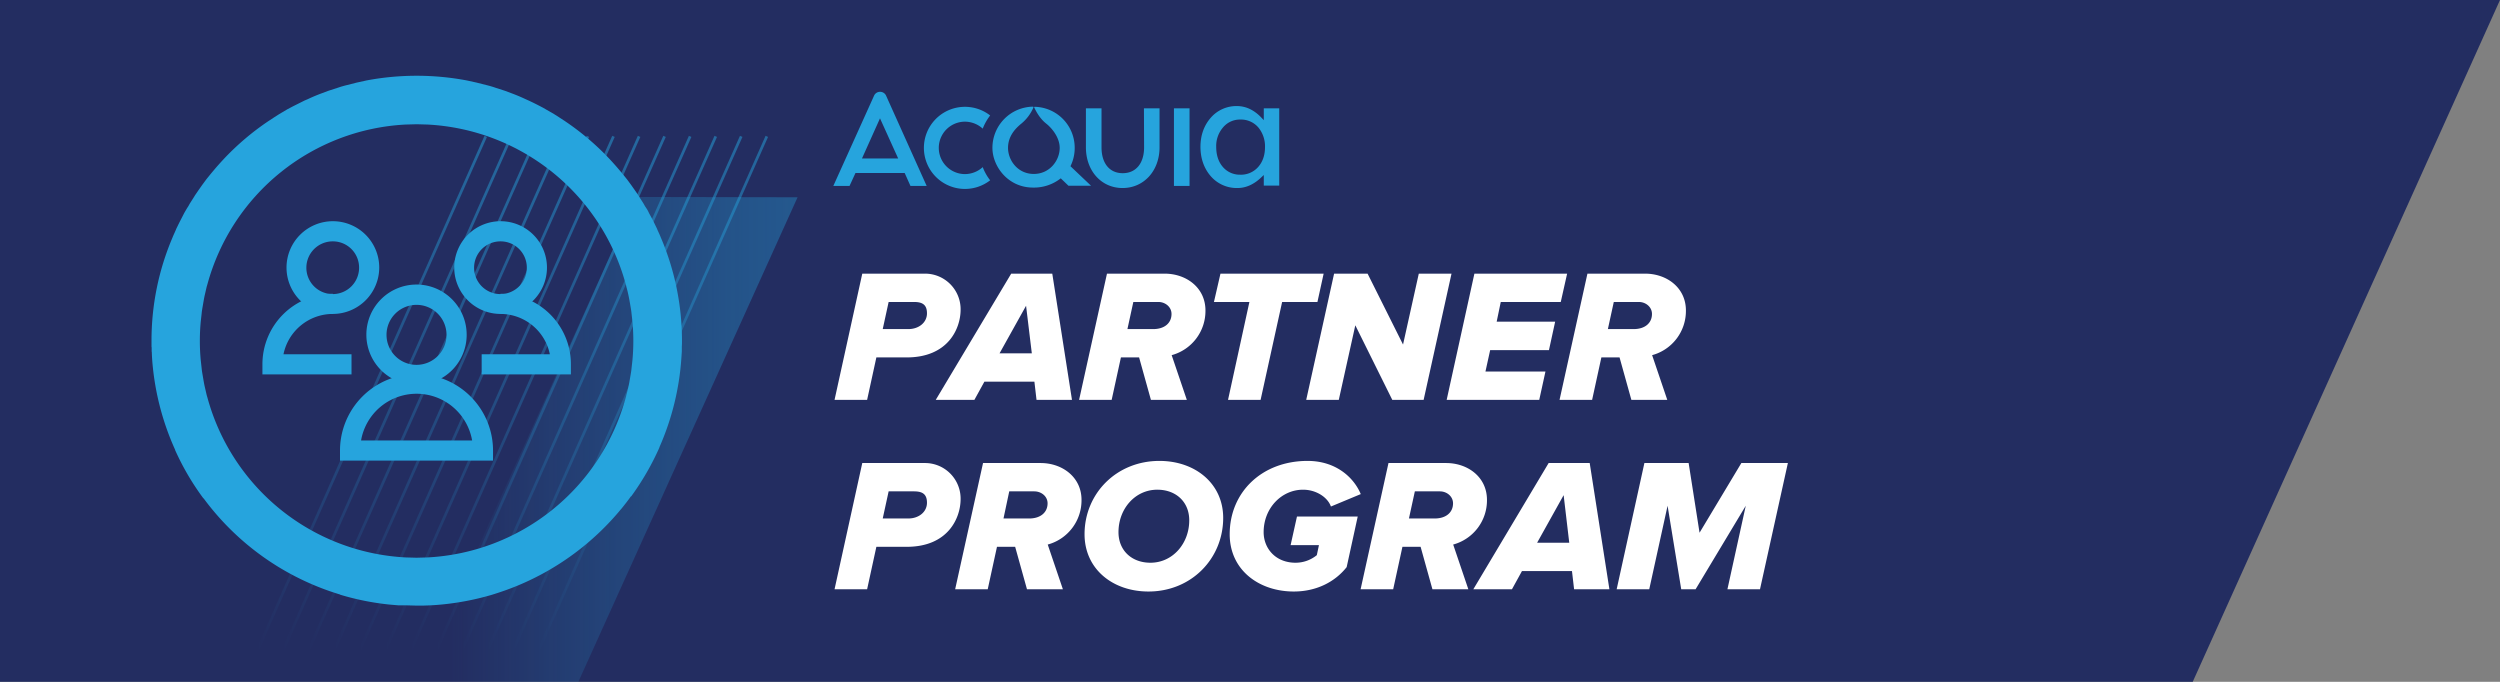 <svg id="Slash" xmlns="http://www.w3.org/2000/svg" xmlns:xlink="http://www.w3.org/1999/xlink" viewBox="0 0 1650 450">
    <rect x="0" y="0" width="1650" height="450" fill="#808080" stroke="none"/>
    <defs>
        <linearGradient id="linear-gradient" x1="136.76" y1="315" x2="338.24" y2="315" gradientUnits="userSpaceOnUse">
            <stop offset=".25" stop-color="#26a4dd" stop-opacity="0"/>
            <stop offset=".52" stop-color="#26a4dd" stop-opacity=".2"/>
            <stop offset=".84" stop-color="#26a4dd" stop-opacity=".42"/>
            <stop offset="1" stop-color="#26a4dd" stop-opacity=".5"/>
        </linearGradient>
        <linearGradient id="linear-gradient-2" x1="119.89" y1="315" x2="321.37" y2="315" xlink:href="#linear-gradient"/>
        <linearGradient id="linear-gradient-3" x1="170.5" y1="315" x2="371.98" y2="315" xlink:href="#linear-gradient"/>
        <linearGradient id="linear-gradient-4" x1="153.63" y1="315" x2="355.11" y2="315" xlink:href="#linear-gradient"/>
        <linearGradient id="linear-gradient-5" x1="204.23" y1="315" x2="405.71" y2="315" xlink:href="#linear-gradient"/>
        <linearGradient id="linear-gradient-6" x1="187.37" y1="315" x2="388.84" y2="315" xlink:href="#linear-gradient"/>
        <linearGradient id="linear-gradient-7" x1="237.97" y1="315" x2="439.45" y2="315" xlink:href="#linear-gradient"/>
        <linearGradient id="linear-gradient-8" x1="221.1" y1="315" x2="422.58" y2="315" xlink:href="#linear-gradient"/>
        <linearGradient id="linear-gradient-9" x1="271.71" y1="315" x2="473.18" y2="315" xlink:href="#linear-gradient"/>
        <linearGradient id="linear-gradient-10" x1="254.84" y1="315" x2="456.32" y2="315" xlink:href="#linear-gradient"/>
        <linearGradient id="linear-gradient-11" x1="305.44" y1="315" x2="506.92" y2="315" xlink:href="#linear-gradient"/>
        <linearGradient id="linear-gradient-12" x1="288.57" y1="315" x2="490.05" y2="315" xlink:href="#linear-gradient"/>
        <linearGradient id="linear-gradient-13" x1="216.72" y1="355" x2="526.38" y2="355" gradientUnits="userSpaceOnUse">
            <stop offset=".25" stop-color="#26a4dd" stop-opacity="0"/>
            <stop offset=".26" stop-color="#26a4dd" stop-opacity="0"/>
            <stop offset=".61" stop-color="#26a4dd" stop-opacity=".27"/>
            <stop offset=".86" stop-color="#26a4dd" stop-opacity=".44"/>
            <stop offset="1" stop-color="#26a4dd" stop-opacity=".5"/>
        </linearGradient>
        <style>
            .cls-17{fill:#26a4dd}
        </style>
    </defs>
    <path d="M0 0h1650l-202.8 450H0V0z" style="fill:#232d61"/>
    <path d="M137.6 540 337.4 90" style="stroke:url(#linear-gradient);fill:none;stroke-miterlimit:10;stroke-width:1.8px"/>
    <path d="M120.7 540 320.6 90" style="stroke:url(#linear-gradient-2);fill:none;stroke-miterlimit:10;stroke-width:1.8px"/>
    <path d="M171.3 540 371.2 90" style="stroke:url(#linear-gradient-3);fill:none;stroke-miterlimit:10;stroke-width:1.8px"/>
    <path d="M154.5 540 354.3 90" style="stroke:url(#linear-gradient-4);fill:none;stroke-miterlimit:10;stroke-width:1.8px"/>
    <path d="M205.1 540 404.9 90" style="stroke:url(#linear-gradient-5);fill:none;stroke-miterlimit:10;stroke-width:1.8px"/>
    <path d="M188.2 540 388 90" style="stroke:url(#linear-gradient-6);fill:none;stroke-miterlimit:10;stroke-width:1.8px"/>
    <path d="M238.8 540 438.6 90" style="stroke:url(#linear-gradient-7);fill:none;stroke-miterlimit:10;stroke-width:1.8px"/>
    <path d="M221.9 540 421.8 90" style="stroke:url(#linear-gradient-8);fill:none;stroke-miterlimit:10;stroke-width:1.8px"/>
    <path d="M272.5 540 472.4 90" style="stroke:url(#linear-gradient-9);fill:none;stroke-miterlimit:10;stroke-width:1.8px"/>
    <path d="M255.7 540 455.5 90" style="stroke:url(#linear-gradient-10);fill:none;stroke-miterlimit:10;stroke-width:1.8px"/>
    <path d="M306.3 540 506.1 90" style="stroke:url(#linear-gradient-11);fill:none;stroke-miterlimit:10;stroke-width:1.8px"/>
    <path d="M289.4 540 489.2 90" style="stroke:url(#linear-gradient-12);fill:none;stroke-miterlimit:10;stroke-width:1.8px"/>
    <path style="opacity:.73;fill:url(#linear-gradient-13)" d="m322.9 580-106.2-.2L420.2 130l106.2.2L322.9 580z"/>
    <path d="m550.8 263.9 18.3-83.3h41.2a23.5 23.5 0 0 1 23.7 23.8c0 12.3-8.1 31.5-35.6 31.5h-20l-6.1 28Zm48.7-46.7c6.9 0 12.3-4.3 12.3-10.4s-3.5-7.5-8.7-7.5h-16.6l-3.9 17.9h16.9Zm84.6 46.7-1.4-12h-33l-6.6 12h-25.5l49.8-83.3h27.1l13 83.3Zm-6.9-62.1-17.5 31.4H681Zm82.4 62.1-7.8-28h-12l-6.1 28h-21.5l18.4-83.3h38c14.4 0 27 9.3 27 24.3a30.2 30.2 0 0 1-22.3 29.5l10 29.5Zm1.5-46.7c7.4 0 12.1-3.9 12.1-10 0-4.6-4.1-7.9-8.7-7.9H748l-3.9 17.9h17Zm49.4 46.7 14.1-64.6h-23.4l4.3-18.7h68.1l-4.1 18.7h-23.3L832 263.9Zm108.4 0-24.4-49.2-10.9 49.2h-21.5l18.4-83.3h22.1l23.4 46.8 10.4-46.8H958l-18.4 83.3Zm35.9 0 18.3-83.3h61.2l-4.2 18.7h-39.6l-2.7 13h38.6l-4.1 18.8h-38.8l-3.1 14.1h39.6l-4.1 18.7Zm121.9 0-7.8-28h-12l-6.1 28h-21.5l18.4-83.3h38c14.4 0 27 9.3 27 24.3a30.2 30.2 0 0 1-22.3 29.5l10 29.5Zm1.5-46.7c7.4 0 12.1-3.9 12.1-10 0-4.6-4.1-7.9-8.7-7.9h-16.5l-3.9 17.9h17ZM550.8 388.9l18.3-83.3h41.2a23.5 23.5 0 0 1 23.7 23.8c0 12.3-8.1 31.5-35.6 31.5h-20l-6.1 28Zm48.7-46.7c6.9 0 12.3-4.3 12.3-10.4s-3.5-7.5-8.7-7.5h-16.6l-3.9 17.9h16.9Zm78.3 46.7-7.8-28h-12l-6.1 28h-21.5l18.4-83.3h38c14.3 0 27 9.3 27 24.3a30.2 30.2 0 0 1-22.3 29.5l10 29.5Zm1.5-46.7c7.3 0 12.1-3.9 12.1-10 0-4.6-4.1-7.9-8.8-7.9h-16.5l-3.8 17.9h17Zm36.5 10.4c0-26.9 21.1-48.4 49.4-48.4 23.7 0 42.1 15 42.1 37.6 0 26.9-21 48.6-49.3 48.6-23.8 0-42.2-15-42.2-37.8Zm69.1-9.2c0-12.1-8.7-20.2-21.1-20.2-14.6 0-25.6 12.6-25.6 28 0 12.1 8.7 20.2 21.1 20.2 14.6 0 25.6-12.6 25.6-28Zm26.7 9.2c0-27.7 21.2-48.4 51.4-48.4 18.9 0 30.6 11.1 35.1 21.9l-19.7 8.2c-2.1-6-9.6-11.1-18.4-11.1-14.2 0-26 12.2-26 28 0 10.7 7.8 20.2 21.1 20.2a22.2 22.2 0 0 0 14-5l1.4-6.6h-18.7l4.2-18.9h40.1l-7.3 33.4c-8 10.1-20.4 16.1-34.9 16.1-22.9 0-42.3-14.1-42.3-37.8Zm133.8 36.3-7.8-28h-12l-6.1 28H898l18.4-83.3h38c14.4 0 27 9.3 27 24.3a30.2 30.2 0 0 1-22.3 29.5l10 29.5Zm1.5-46.7c7.4 0 12.1-3.9 12.1-10 0-4.6-4.1-7.9-8.7-7.9h-16.5l-3.9 17.9h17Zm92 46.7-1.4-12h-33l-6.6 12h-25.5l49.7-83.3h27.1l13 83.3Zm-6.9-62.1-17.5 31.4h21.2Zm108.1 62.1 12.1-55.1-33.1 55.1h-9.5l-9-55.1-12.1 55.1H1067l18.3-83.3h29.2l7.2 46 27.6-46h30.7l-18.4 83.3Z" style="fill:#fff"/>
    <path class="cls-17" d="M636.9 80.3a17.5 17.5 0 0 1 11.7 4.6 35.4 35.4 0 0 1 4.9-8.7 27.1 27.1 0 1 0 0 42.8 33.7 33.7 0 0 1-4.9-8.7 17.5 17.5 0 0 1-11.7 4.6 17.3 17.3 0 1 1 0-34.6Zm-56.1-19.7a4.3 4.3 0 0 0-3.9 2.5L550 122.7h10.7l3.9-8.5h32.5l3.8 8.5h10.7l-26.8-59.6a4.3 4.3 0 0 0-4-2.5Zm-11.9 44 11.9-26.5 12 26.5Zm140.4-7a27 27 0 0 0-26-27.1h-.2c-.5-.1-.6.2-.5.5s.1.1.1.2c1 2 3.4 6.9 7.7 10.3s9 9.6 9 16.1c0 8.2-6.5 17.2-17.1 17.2s-17-9-17-17.2c0-6.5 3.4-11.7 8.9-16.1a28.1 28.1 0 0 0 7.8-10.4c.2-.4.1-.6-.4-.7h-.1A27.2 27.2 0 0 0 655 97.6c0 12.1 10.2 26.2 26.8 26.2a28.6 28.6 0 0 0 18.3-6.1l5.1 4.9h14.9l-13.6-12.9a26.9 26.9 0 0 0 2.8-12.1Zm124.8-18.3-1.9-2c-4.7-4.8-10-7.3-15.9-7.3a22.4 22.4 0 0 0-17.1 7.6c-4.5 5.1-6.9 11.6-6.9 19.3s2.4 14.4 6.9 19.5a22.7 22.7 0 0 0 17.5 7.7c5.5 0 10.7-2.3 15.5-6.8l1.9-1.8v7h10.2v-51h-10.2Zm-3.7 30.9a15.1 15.1 0 0 1-11.9 5.1 14.7 14.7 0 0 1-11.5-5.2c-2.9-3.4-4.3-7.9-4.3-13.2a18.7 18.7 0 0 1 4.5-12.8 14.5 14.5 0 0 1 11.4-5.2 15.1 15.1 0 0 1 11.8 5.1 19.5 19.5 0 0 1 4.5 13.1c0 5.3-1.5 9.7-4.5 13.1Zm-75.3-13c0 10.6-5.4 17.1-14.1 17.1s-14-6.5-14-17.1V71.5h-10.3v25.7c0 15.6 10.2 26.9 24.2 26.9s24.4-11.3 24.4-26.9V71.5H755Zm19.7 25.5h10.3V71.5h-10.3ZM274.9 254a33.1 33.1 0 1 1 33.1-33 33 33 0 0 1-33.1 33Zm0-52.8a19.8 19.8 0 1 0 19.8 19.8 19.8 19.8 0 0 0-19.8-19.8Z"/>
    <path class="cls-17" d="M325.4 304h-101v-6.6a50.5 50.5 0 0 1 101 0Zm-87.1-13.3h73.3a37.2 37.2 0 0 0-73.3 0Zm-18.6-83.5a30.6 30.6 0 1 1 30.6-30.6 30.7 30.7 0 0 1-30.6 30.6Zm0-47.9a17.4 17.4 0 1 0 17.3 17.3 17.3 17.3 0 0 0-17.3-17.3Z"/>
    <path class="cls-17" d="M232 247.1h-58.8v-6.7a46.5 46.5 0 0 1 46.5-46.5v13.3a33.3 33.3 0 0 0-32.6 26.6H232Zm98.3-39.9a30.6 30.6 0 1 1 30.7-30.6 30.6 30.6 0 0 1-30.7 30.6Zm0-47.9a17.4 17.4 0 1 0 17.4 17.3 17.3 17.3 0 0 0-17.4-17.3Z"/>
    <path class="cls-17" d="M376.8 247.1h-58.9v-13.3h45a33.3 33.3 0 0 0-32.6-26.6v-13.3a46.5 46.5 0 0 1 46.5 46.5Z"/>
    <path class="cls-17" d="M436.2 156.9c-.5-1.3-1.1-2.6-1.7-3.9s-.6-1.3-.8-1.9l-1.9-3.9-1.9-3.7c-.7-1.3-1.4-2.5-2-3.8s-1.4-2.4-2.2-3.6l-1-1.8-2.3-3.6-1.1-1.8-2.4-3.5-2.4-3.4-2.5-3.4c-3.5-4.4-7.1-8.7-10.9-12.8l-1.4-1.5a172.9 172.9 0 0 0-28.9-24.4l-3.5-2.3-3.6-2.3-7.3-4.2-1.9-1c-3.1-1.6-6.3-3.2-9.5-4.6-3.2-1.5-6.5-2.9-9.8-4.1l-4-1.5-6.2-2a63.2 63.2 0 0 0-6.2-1.8l-6.3-1.6-6.4-1.4a178.3 178.3 0 0 0-66.2 0l-6.4 1.4-6.3 1.6a63.2 63.2 0 0 0-6.2 1.8l-6.2 2-4 1.5c-3.3 1.2-6.6 2.6-9.8 4.1l-1.9.8-7.6 3.8-3.8 2-5.4 3.2-3.6 2.3-3.5 2.3a172.9 172.9 0 0 0-28.9 24.4l-1.4 1.5c-3.8 4.1-7.4 8.4-10.9 12.8l-2.5 3.4-2.4 3.4-2.4 3.5-1.1 1.8-2.3 3.6-1 1.8c-.8 1.2-1.5 2.4-2.2 3.6s-1.3 2.5-2 3.8l-1.9 3.7-1.9 3.9c-.2.6-.5 1.2-.8 1.9s-1.2 2.6-1.7 3.9A173.3 173.3 0 0 0 100 225v3.7c0 .3.1.5.1.8v2.3c0 .3.1.6.1.9s.1 2.8.2 4.2a175.6 175.6 0 0 0 15.2 60v.2a170.3 170.3 0 0 0 18.7 31.9v-.2a174.5 174.5 0 0 0 90.2 63.6h-.1c.1 0 .1 0 .1.1a173.8 173.8 0 0 0 32.4 6.5l2.3.2 3.5.3h4.8l7.3.2h4.2c4.1-.1 8.2-.3 12.2-.7h.1a178.8 178.8 0 0 0 32.9-6.3c5.9-1.8 11.6-3.8 17.2-6.1a175.6 175.6 0 0 0 68.5-50.6l.2-.2c2.2-2.7 4.3-5.4 6.3-8.2h.2a177.4 177.4 0 0 0 18.6-32.2v-.2a174.6 174.6 0 0 0 14.5-58.7l.3-4.6v-3.2c.1-1.3.1-2.6.1-3.9a173.3 173.3 0 0 0-13.9-67.9Zm-18.8 80.9-.6 5.4c-.1 1.2-.3 2.4-.5 3.6l-.6 3.5c-.3 1.8-.6 3.5-1 5.2s-.8 3.5-1.3 5.2a10.5 10.5 0 0 1-.4 1.7 143.3 143.3 0 0 1-130.8 105.5l-7.3.2-7.2-.2a143.3 143.3 0 0 1-130.8-105.5l-.5-1.7-1.2-5.2c-.4-1.7-.7-3.4-1-5.2l-.6-3.5c-.2-1.2-.4-2.4-.5-3.6l-.6-5.4c-.4-4.2-.6-8.5-.6-12.8s.2-8.6.6-12.8l.6-5.4c.1-1.2.3-2.4.5-3.6l.6-3.5c.3-1.7.6-3.5 1-5.2l1.2-5.2.5-1.7A143.3 143.3 0 0 1 267.7 82.2l7.3-.2 7.2.2A143.3 143.3 0 0 1 413 187.6a10.5 10.5 0 0 1 .4 1.7c.5 1.7.9 3.4 1.3 5.2s.7 3.5 1 5.2l.6 3.5c.2 1.2.4 2.4.5 3.6l.6 5.4c.4 4.2.6 8.5.6 12.8s-.2 8.6-.6 12.8Z"/>
</svg>